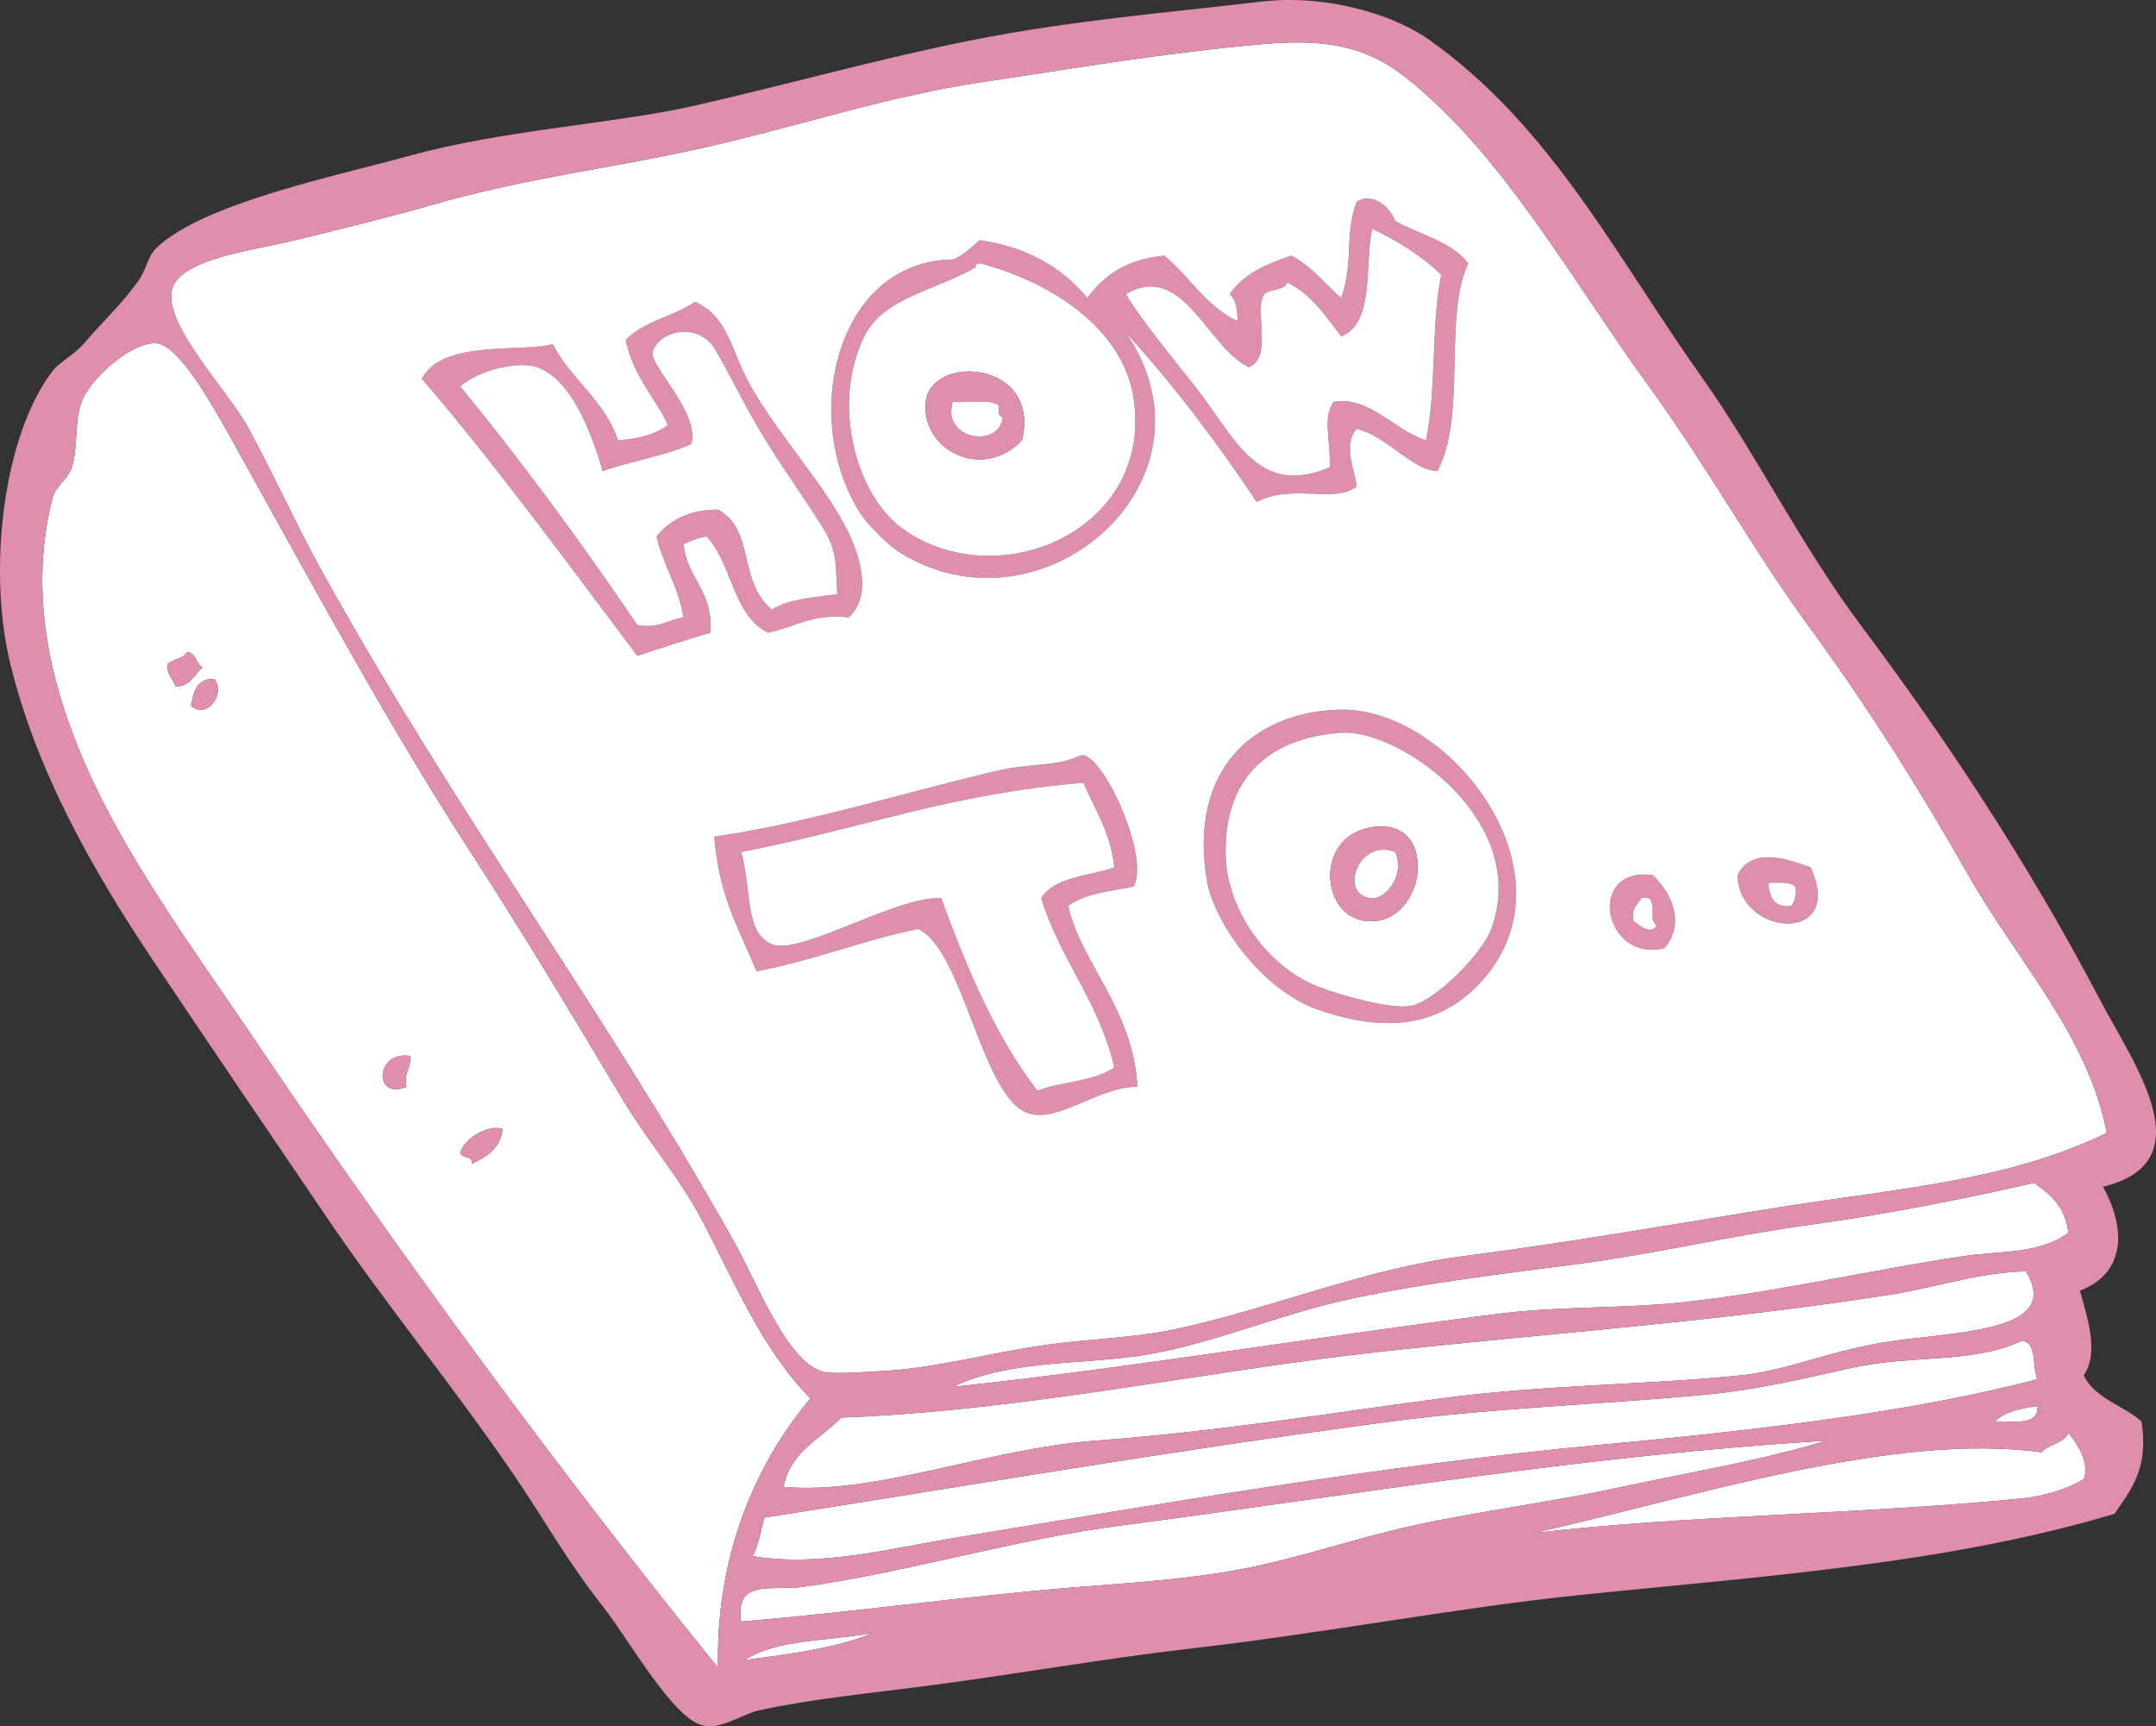 <?xml version="1.0" encoding="UTF-8" standalone="no"?><svg xmlns="http://www.w3.org/2000/svg" xmlns:xlink="http://www.w3.org/1999/xlink" fill="#df8ead" height="2561.6" preserveAspectRatio="xMidYMid meet" version="1" viewBox="0.0 0.0 3200.0 2561.6" width="3200" zoomAndPan="magnify"><rect x="0.0" y="0.0" width="3200.0" height="2561.6" fill="#333333" stroke="none"/><defs><clipPath id="a"><path d="M 0 0 L 3200 0 L 3200 2561.629 L 0 2561.629 Z M 0 0"/></clipPath></defs><g><g id="change1_1"><path d="M 1671.039 493.5 C 1821.957 713.645 1546.289 952.711 1334.168 818.988 C 1317.941 808.777 1287.371 777.914 1277.059 761.891 C 1187.129 621.883 1240.184 387.375 1414.078 385.043 C 1430.66 378.77 1441.516 366.781 1454.062 356.469 C 1525.848 366.5 1576.66 397.547 1613.938 442.156 C 1638.625 407.812 1674.043 384.258 1728.125 379.328 C 1765.652 410.328 1789.977 454.508 1836.609 476.398 C 1837.184 458.699 1834.055 444.711 1825.195 436.426 C 1845.078 406.836 1879.477 391.719 1916.543 379.328 C 1946.719 394.809 1966.07 421.156 1990.785 442.156 C 2009.703 386.188 1995.156 349.301 2013.613 299.41 C 2037.324 284.309 2063.938 307.863 2070.715 327.941 C 2107.402 348.324 2154.543 358.273 2179.188 390.742 C 2141.969 470.547 2177.301 617.047 2133.516 699.059 C 2095.875 697.859 2059.746 647.801 2013.613 636.246 C 1993.188 660.543 2009.562 691.766 2013.613 721.93 C 1979.664 748.086 1921.332 716.719 1865.184 744.746 C 1805.918 655.527 1741.762 571.238 1671.039 493.5 M 1990.785 499.23 C 1967.691 469.066 1946.578 436.82 1910.867 419.297 C 1906.008 431.594 1885.805 428.492 1876.582 436.426 C 1860.293 459.062 1890.289 529.883 1853.738 544.887 C 1791.891 515.98 1756.121 386.957 1671.039 436.426 C 1694.23 475.199 1732.691 521.473 1773.797 573.473 C 1832.742 647.996 1865.922 739.438 1973.641 693.348 C 1975.68 654.59 1962.352 620.43 1979.371 596.273 C 2031.316 586.898 2069.723 638.605 2116.402 653.375 C 2132.453 580.012 2123.848 481.918 2139.23 407.871 C 2110.352 379.648 2074.988 357.922 2036.457 339.367 C 2025.379 396.75 2039.797 479.738 1990.785 499.23 M 1282.777 499.23 C 1232.777 601.066 1271.621 735.777 1339.879 784.703 C 1480.734 885.758 1712.922 786.828 1682.438 590.574 C 1666.051 484.938 1556.082 416.922 1454.062 390.742 C 1450.586 391.035 1447.301 391.578 1448.348 396.441 C 1387.16 431.844 1310.957 441.82 1282.777 499.23" fill="inherit" fill-rule="evenodd"/></g><g id="change2_1"><path d="M 2036.449 339.371 C 2074.977 357.926 2110.344 379.656 2139.219 407.863 C 2123.84 481.922 2132.441 580.016 2116.395 653.391 C 2069.715 638.609 2031.309 586.898 1979.352 596.277 C 1962.336 620.438 1975.672 654.602 1973.641 693.352 C 1865.906 739.445 1832.738 647.992 1773.801 573.469 C 1732.695 521.473 1694.223 475.199 1671.043 436.426 C 1756.117 386.949 1791.891 515.992 1853.734 544.895 C 1890.285 529.883 1860.293 459.07 1876.582 436.426 C 1885.801 428.504 1906.004 431.602 1910.859 419.301 C 1946.578 436.82 1967.684 469.066 1990.777 499.223 C 2039.789 479.738 2025.367 396.766 2036.449 339.371" fill="#ffffff" fill-rule="evenodd"/></g><g id="change2_2"><path d="M 1448.352 396.449 C 1447.312 391.586 1450.574 391.039 1454.066 390.746 C 1556.082 416.918 1666.055 484.949 1682.434 590.562 C 1712.918 786.82 1480.742 885.762 1339.875 784.703 C 1271.621 735.77 1232.773 601.055 1282.777 499.227 C 1310.953 441.824 1387.152 431.836 1448.352 396.449 M 1374.117 596.273 C 1366.473 666.316 1456.383 715.422 1516.859 653.383 C 1545.281 534.77 1381.922 524.73 1374.117 596.273" fill="#ffffff" fill-rule="evenodd"/></g><g id="change1_2"><path d="M 1031.531 447.828 C 1079.922 468.969 1084.781 518.492 1111.477 567.758 C 1161.953 660.883 1261.203 754.734 1277.055 841.801 C 1281.688 867.18 1282.219 894.633 1259.922 916.055 C 1206.281 909.973 1179.469 930.734 1140.023 938.867 C 1087.516 913.359 1086.875 835.953 1048.68 796.125 C 1035.312 798.047 1025.062 803.012 1014.414 807.578 C 1019.922 859.141 1059.32 876.852 1054.383 938.867 C 1017.523 949.617 981.898 961.602 945.898 973.129 C 849.242 844.602 729.59 681.773 626.164 562.039 C 655.938 503.293 775.797 523.461 820.281 510.648 C 847.562 563.285 897.086 593.723 917.344 653.387 C 947.797 651.48 973.094 644.477 991.562 630.574 C 971.07 588.25 939.367 557.164 928.762 504.93 C 953.672 476.527 1000.469 470.031 1031.531 447.828 M 1225.656 790.422 C 1207.367 758.777 1170.734 708.035 1140.023 659.105 C 1105.172 603.629 1078.453 545.352 1060.078 516.367 C 1036.078 478.449 978.734 489.641 968.734 522.07 C 962.844 541.082 1039.797 613.238 1025.844 659.105 C 986.312 676.715 936.625 684.109 894.5 699.062 C 877.375 640.719 848.406 563.66 797.438 544.895 C 772.148 535.609 711.688 547.684 683.242 573.465 C 775.773 686.48 862.812 804.957 945.898 927.441 C 978.625 933.523 991.242 919.504 1014.414 916.055 C 1007 870.148 984.469 839.441 974.438 796.125 C 994.047 771.969 1022.188 756.367 1065.797 756.172 C 1121.469 786.738 1094.141 861.656 1145.742 904.633 C 1170.039 888.965 1207.562 886.516 1242.812 881.77 C 1239.906 847.531 1243.883 821.934 1225.656 790.422" fill="inherit" fill-rule="evenodd"/></g><g id="change2_3"><path d="M 1242.816 881.762 C 1207.566 886.504 1170.043 888.969 1145.746 904.625 C 1094.145 861.645 1121.473 786.742 1065.801 756.168 C 1022.191 756.363 994.047 771.965 974.438 796.121 C 984.469 839.434 1007.004 870.145 1014.414 916.051 C 991.242 919.504 978.625 933.523 945.902 927.438 C 862.812 804.953 775.773 686.48 683.242 573.461 C 711.688 547.672 772.148 535.605 797.438 544.887 C 848.406 563.66 877.375 640.711 894.5 699.055 C 936.625 684.102 986.316 676.703 1025.844 659.102 C 1039.797 613.234 962.848 541.078 968.738 522.059 C 978.734 489.637 1036.082 478.441 1060.082 516.359 C 1078.457 545.348 1105.176 603.625 1140.027 659.102 C 1170.738 708.027 1207.371 758.766 1225.66 790.422 C 1243.887 821.926 1239.91 847.523 1242.816 881.762" fill="#ffffff" fill-rule="evenodd"/></g><g id="change2_4"><path d="M 1202.836 2075.105 C 1120.938 2172.543 1062.145 2309.066 1065.797 2474.809 C 841.973 2198.934 595.031 1864.895 374.922 1538.371 C 331.918 1474.637 287.184 1411.582 243.609 1344.293 C 143.863 1190.305 18.902 969.309 77.996 739.031 C 82.82 720.355 99.746 713.238 106.559 693.348 C 116.609 663.996 109.176 620.434 123.699 590.566 C 143.59 549.727 208.387 500.512 237.887 510.641 C 275.328 523.512 326.559 621.195 363.484 687.645 C 472.57 883.855 581.375 1083.859 694.672 1258.609 C 775.969 1384.066 850.945 1508.73 923.055 1629.77 C 960.637 1692.824 1009.086 1747.574 1042.957 1812.488 C 1091.242 1904.996 1131.746 2003.168 1202.836 2075.105 M 249.301 984.547 C 246.586 1002.539 257.418 1006.863 260.719 1018.812 C 283.355 1018.609 288.047 1000.453 300.688 990.262 C 290.621 985.102 291.258 969.27 277.859 967.41 C 272.648 977.438 257.844 977.867 249.301 984.547 M 283.566 1047.367 C 307.867 1068.508 335.727 1028.461 317.812 1007.406 C 292.484 1006.812 286.969 1026.047 283.566 1047.367 M 603.297 1612.637 C 598.938 1591.121 610.273 1585.316 609.012 1566.957 C 556.551 1558.262 554.277 1633.965 603.297 1612.637 M 683.242 1709.715 C 683.883 1720.48 702.109 1713.652 700.375 1726.84 C 722.594 1716.668 742.422 1704.184 746.039 1675.449 C 726.707 1668.02 691.125 1687.293 683.242 1709.715" fill="#ffffff" fill-rule="evenodd"/></g><g id="change1_3"><path d="M 1516.852 653.395 C 1456.367 715.426 1366.469 666.328 1374.117 596.285 C 1381.914 524.734 1545.281 534.781 1516.852 653.395 M 1488.309 619.156 C 1481.688 618.18 1482.086 610.133 1482.609 602.012 C 1468.816 591.039 1436.711 598.422 1414.07 596.285 C 1397.062 652.844 1483.75 666.027 1488.309 619.156" fill="inherit" fill-rule="evenodd"/></g><g id="change2_5"><path d="M 1414.074 596.289 C 1436.715 598.43 1468.812 591.043 1482.609 602.008 C 1482.09 610.145 1481.676 618.184 1488.301 619.16 C 1483.758 666.031 1397.051 652.844 1414.074 596.289" fill="#ffffff" fill-rule="evenodd"/></g><g id="change1_4"><path d="M 277.855 967.41 C 291.254 969.281 290.621 985.109 300.688 990.262 C 288.047 1000.449 283.355 1018.609 260.715 1018.809 C 257.422 1006.859 246.586 1002.539 249.301 984.539 C 257.84 977.871 272.645 977.441 277.855 967.41" fill="inherit" fill-rule="evenodd"/></g><g id="change1_5"><path d="M 317.812 1007.41 C 335.727 1028.461 307.867 1068.512 283.566 1047.371 C 286.969 1026.051 292.48 1006.809 317.812 1007.41" fill="inherit" fill-rule="evenodd"/></g><g id="change1_6"><path d="M 1985.047 1053.09 C 2150.176 1046.41 2341.383 1293.234 2202.02 1452.75 C 2144.188 1518.953 2066.191 1536.344 1956.52 1498.43 C 1874.672 1470.172 1801.457 1370.547 1790.914 1304.297 C 1765.043 1141.391 1860.32 1058.133 1985.047 1053.09 M 1819.453 1275.75 C 1823.047 1348.438 1878.691 1434.016 1956.52 1464.172 C 1991.41 1477.703 2063.863 1497.914 2093.539 1492.711 C 2129.738 1486.398 2200.109 1414.977 2213.438 1378.539 C 2272.648 1216.75 2075.469 1081.434 1990.762 1087.352 C 1882.168 1094.922 1813.578 1155.82 1819.453 1275.75" fill="inherit" fill-rule="evenodd"/></g><g id="change2_6"><path d="M 1990.781 1087.328 C 2075.484 1081.43 2272.66 1216.742 2213.461 1378.531 C 2200.117 1414.969 2129.746 1486.391 2093.551 1492.703 C 2063.867 1497.906 1991.422 1477.695 1956.523 1464.164 C 1878.695 1434.008 1823.051 1348.43 1819.465 1275.742 C 1813.582 1155.816 1882.18 1094.914 1990.781 1087.328 M 2036.441 1367.102 C 2122.066 1364.82 2135.797 1199.508 2025.039 1230.086 C 1949.984 1250.805 1962.102 1369.102 2036.441 1367.102" fill="#ffffff" fill-rule="evenodd"/></g><g id="change1_7"><path d="M 1682.438 1315.711 C 1657.934 1321.246 1611.281 1324.586 1585.371 1344.293 C 1603.43 1427.332 1682.625 1498.094 1688.148 1612.637 C 1630.273 1612.73 1573.684 1664.902 1528.293 1652.59 C 1457.375 1633.402 1430.871 1409.672 1362.691 1378.535 C 1279.008 1395.672 1207.676 1425.281 1122.902 1441.359 C 1093.492 1370.59 1067.816 1330.961 1060.078 1241.516 C 1195.148 1222.367 1336.602 1177.664 1476.891 1144.449 C 1530.137 1131.797 1567.625 1138.223 1602.496 1121.578 C 1632.18 1107.461 1708.418 1270.746 1682.438 1315.711 M 1100.066 1264.32 C 1115.953 1321.117 1104.938 1384.57 1145.742 1401.352 C 1187.047 1418.402 1331.625 1329.062 1396.965 1332.867 C 1435.238 1437.312 1477.383 1537.91 1539.703 1618.355 C 1575.906 1605.059 1624.988 1604.645 1653.887 1584.09 C 1631.562 1486.531 1573.59 1424.586 1545.406 1332.867 C 1564.996 1301.078 1615.672 1300.344 1653.887 1287.191 C 1648.812 1235.195 1624.82 1202.012 1608.211 1161.543 C 1408.648 1177.914 1275.602 1230.625 1100.066 1264.32" fill="inherit" fill-rule="evenodd"/></g><g id="change2_7"><path d="M 1608.215 1161.543 C 1624.836 1202.008 1648.824 1235.195 1653.895 1287.188 C 1615.672 1300.336 1565 1301.066 1545.41 1332.867 C 1573.594 1424.582 1631.562 1486.527 1653.895 1584.086 C 1625 1604.641 1575.91 1605.055 1539.707 1618.352 C 1477.395 1537.91 1435.246 1437.305 1396.965 1332.867 C 1331.629 1329.051 1187.062 1418.391 1145.742 1401.348 C 1104.945 1384.574 1115.953 1321.105 1100.062 1264.316 C 1275.609 1230.621 1408.652 1177.906 1608.215 1161.543" fill="#ffffff" fill-rule="evenodd"/></g><g id="change1_8"><path d="M 2025.031 1230.09 C 2135.789 1199.52 2122.059 1364.828 2036.441 1367.109 C 1962.082 1369.109 1949.977 1250.805 2025.031 1230.09 M 2036.441 1332.875 C 2057.156 1334.023 2086.195 1297.688 2070.707 1264.328 C 2015.059 1242.918 1985.93 1330.086 2036.441 1332.875" fill="inherit" fill-rule="evenodd"/></g><g id="change2_8"><path d="M 2070.719 1264.316 C 2086.203 1297.684 2057.176 1334.02 2036.441 1332.871 C 1985.938 1330.078 2015.07 1242.906 2070.719 1264.316" fill="#ffffff" fill-rule="evenodd"/></g><g id="change1_9"><path d="M 2687.359 1287.191 C 2740.453 1401.762 2580.465 1390.941 2578.867 1298.605 C 2600.555 1254.949 2656.559 1275.949 2687.359 1287.191 M 2658.812 1344.293 C 2663.586 1337.645 2666.328 1328.965 2664.527 1315.707 C 2657.164 1307.863 2639.711 1310.043 2624.566 1310.004 C 2626.211 1331.145 2632.719 1347.504 2658.812 1344.293" fill="inherit" fill-rule="evenodd"/></g><g id="change1_10"><path d="M 2453.234 1298.609 C 2482.574 1327.652 2501.234 1370.129 2470.375 1407.07 C 2379.887 1429.461 2353.078 1285.195 2453.234 1298.609 M 2424.711 1367.109 C 2430.785 1371.195 2451.012 1389.422 2458.961 1372.836 C 2444.168 1366.641 2464.469 1325.484 2436.125 1332.871 C 2431.047 1342.992 2420.184 1347.367 2424.711 1367.109" fill="inherit" fill-rule="evenodd"/></g><g id="change2_9"><path d="M 2624.559 1310.008 C 2639.707 1310.047 2657.145 1307.863 2664.523 1315.707 C 2666.32 1328.965 2663.59 1337.645 2658.812 1344.297 C 2632.707 1347.508 2626.211 1331.148 2624.559 1310.008" fill="#ffffff" fill-rule="evenodd"/></g><g id="change2_10"><path d="M 2436.129 1332.875 C 2464.461 1325.484 2444.172 1366.641 2458.957 1372.832 C 2451.008 1389.418 2430.793 1371.195 2424.699 1367.109 C 2420.176 1347.367 2431.047 1342.992 2436.129 1332.875" fill="#ffffff" fill-rule="evenodd"/></g><g id="change1_11"><path d="M 609.016 1566.957 C 610.27 1585.316 598.938 1591.121 603.297 1612.637 C 554.281 1633.965 556.555 1558.262 609.016 1566.957" fill="inherit" fill-rule="evenodd"/></g><g id="change1_12"><path d="M 746.035 1675.449 C 742.422 1704.184 722.594 1716.668 700.371 1726.84 C 702.105 1713.652 683.883 1720.48 683.238 1709.715 C 691.121 1687.293 726.711 1668.02 746.035 1675.449" fill="inherit" fill-rule="evenodd"/></g><g id="change2_11"><path d="M 3069.91 1829.59 C 3025.426 1861.496 2969.902 1855.879 2915.734 1863.871 C 2779.512 1883.949 2640.762 1917.027 2498.926 1932.363 C 2407.41 1942.262 2315.918 1937.98 2224.855 1949.512 C 1945.117 1984.824 1668.012 2031.371 1414.074 2058.012 C 1497.09 2018.645 1595.543 2025.348 1688.152 2012.324 C 1792.855 1997.559 1895.039 1950.621 2007.91 1926.652 C 2116.523 1903.59 2232.219 1890.035 2344.77 1875.262 C 2455.816 1860.668 2569.777 1833.488 2681.633 1818.191 C 2799.586 1802.082 2920.18 1778.09 3018.512 1755.371 C 3043.805 1771.965 3065.805 1791.801 3069.91 1829.59" fill="#ffffff" fill-rule="evenodd"/></g><g id="change2_12"><path d="M 3007.121 1886.684 C 3059.965 1973.902 2915.023 1975.527 2812.973 1989.465 C 2720.461 2002.105 2654.941 2033.621 2584.582 2040.855 C 2448.066 2054.941 2290.434 2054.941 2139.219 2075.105 C 1958.527 2099.215 1810.391 2123.848 1625.355 2137.934 C 1464.445 2150.191 1298.84 2218.918 1162.855 2206.418 C 1173.152 2153.918 1217.613 2135.559 1248.48 2103.684 C 1524.746 2092.809 1782.137 2035.434 2042.16 2006.605 C 2296.457 1978.402 2552.105 1961.262 2807.266 1920.934 C 2872.707 1910.613 2932.555 1889.418 3001.395 1886.684 L 3007.121 1886.684" fill="#ffffff" fill-rule="evenodd"/></g><g id="change2_13"><path d="M 3001.375 1989.469 C 3024.531 1992.949 3015.418 2028.73 3024.234 2046.574 C 2835.359 2096.379 2603.117 2122.684 2379.023 2143.652 C 2048.59 2174.504 1719.195 2232.387 1425.512 2280.668 C 1322.957 2297.535 1216.941 2325.98 1117.176 2309.199 C 1125.738 2293.027 1129.074 2271.652 1134.309 2252.09 C 1410.215 2209.012 1742.465 2151.871 2064.992 2109.355 C 2221.23 2088.809 2381.066 2083.98 2533.184 2069.402 C 2609.129 2062.145 2676.395 2045.699 2750.152 2029.426 C 2838.477 2009.969 2927.32 2024.09 3001.375 1989.469" fill="#ffffff" fill-rule="evenodd"/></g><g id="change2_14"><path d="M 3024.219 2086.535 C 3025.559 2116.418 2989.195 2108.613 2961.406 2109.355 C 2975.051 2094.48 2999.199 2090.059 3024.219 2086.535" fill="#ffffff" fill-rule="evenodd"/></g><g id="change2_15"><path d="M 3092.754 2195.027 C 3066.148 2210.879 3031.629 2220.543 3001.391 2223.559 C 2764.523 2247.262 2507.273 2247.965 2276.246 2274.957 C 2521.488 2219.434 2812.383 2125.152 3029.914 2155.066 C 3040.742 2143.035 3062.801 2142.246 3069.918 2126.496 C 3084.227 2143.512 3101.906 2171.566 3092.754 2195.027" fill="#ffffff" fill-rule="evenodd"/></g><g id="change2_16"><path d="M 2710.199 2137.934 C 2610.539 2168.23 2508.5 2184.637 2407.605 2206.418 C 2304.602 2228.73 2201.633 2241.41 2099.273 2263.527 C 2014.793 2281.785 1934.551 2310.09 1853.746 2326.34 C 1770.941 2343.043 1685.91 2348.316 1602.5 2354.887 C 1435.594 2368.074 1271.359 2392.09 1100.062 2406.262 C 1090.117 2341.949 1146.109 2361.246 1191.426 2354.887 C 1348.922 2332.762 1503.934 2284.621 1665.328 2263.527 C 2021.477 2217.012 2344.707 2160.371 2710.199 2137.934" fill="#ffffff" fill-rule="evenodd"/></g><g id="change2_17"><path d="M 1294.199 2423.402 C 1244.73 2446.324 1152.738 2457.012 1105.762 2463.371 C 1151.09 2432.559 1230.012 2435.355 1294.199 2423.402" fill="#ffffff" fill-rule="evenodd"/></g><g id="change2_18"><path d="M 3126.977 1681.117 C 2983.152 1751.906 2814.125 1764.211 2653.094 1789.621 C 2493.141 1814.906 2334.797 1843.148 2173.461 1863.875 C 2026.301 1882.75 1890.141 1940.902 1745.227 1972.324 C 1686.57 1985.043 1618.152 1986.855 1556.816 1995.191 C 1465.379 2007.59 1390.215 2031.105 1299.895 2035.137 C 1281.215 2035.98 1235.48 2039.918 1219.949 2035.137 C 1166.73 2018.832 1122.277 1900.668 1088.637 1841.008 C 887.762 1484.719 679.363 1211 477.699 847.539 C 441.48 782.281 410.418 712.727 369.199 636.258 C 338.449 579.203 243.57 483.477 255.012 430.738 C 265.121 384.18 377.402 371.211 437.746 356.48 C 506.152 339.809 587.199 319.684 637.559 305.086 C 783.949 262.766 905.973 250.355 1042.957 219.449 C 1182.559 187.988 1316.73 143.02 1454.059 122.398 C 1592.965 101.523 1735.008 77.41 1876.574 65.285 C 2005.215 54.312 2055.23 84.184 2122.086 145.246 C 2248.543 260.715 2340.664 426.617 2447.539 573.469 C 2533.539 691.68 2602.336 816.992 2687.359 933.172 C 2774.262 1051.984 2850.594 1173.672 2921.438 1298.609 C 2993.016 1424.734 3099.082 1535.93 3126.977 1681.117 M 1865.168 744.75 C 1921.324 716.734 1979.645 748.102 2013.602 721.938 C 2009.551 691.781 1993.168 660.547 2013.602 636.258 C 2059.738 647.812 2095.859 697.867 2133.5 699.07 C 2177.297 617.055 2141.961 470.566 2179.176 390.762 C 2154.523 358.281 2107.391 348.344 2070.711 327.953 C 2063.918 307.887 2037.312 284.328 2013.602 299.426 C 1995.145 349.324 2009.707 386.195 1990.77 442.172 C 1966.062 421.168 1946.707 394.809 1916.523 379.348 C 1879.469 391.738 1845.074 406.836 1825.188 436.438 C 1834.039 444.727 1837.172 458.711 1836.602 476.398 C 1789.965 454.527 1765.633 410.328 1728.109 379.348 C 1674.027 384.258 1638.621 407.816 1613.934 442.172 C 1576.656 397.551 1525.84 366.512 1454.059 356.48 C 1441.512 366.801 1430.66 378.789 1414.07 385.062 C 1240.176 387.383 1187.121 621.887 1277.051 761.898 C 1287.363 777.922 1317.934 808.781 1334.16 819 C 1546.277 952.719 1821.945 713.656 1671.031 493.508 C 1741.754 571.242 1805.902 655.539 1865.168 744.75 M 928.762 504.941 C 939.363 557.16 971.066 588.258 991.559 630.578 C 973.09 644.484 947.793 651.484 917.34 653.391 C 897.082 593.727 847.559 563.301 820.277 510.641 C 775.793 523.477 655.934 503.312 626.16 562.055 C 729.59 681.781 849.238 844.602 945.895 973.133 C 981.895 961.602 1017.52 949.617 1054.379 938.875 C 1059.316 876.859 1019.918 859.148 1014.41 807.578 C 1025.059 803.023 1035.309 798.047 1048.676 796.133 C 1086.871 835.953 1087.512 913.367 1140.02 938.875 C 1179.465 930.742 1206.277 909.977 1259.918 916.062 C 1282.215 894.641 1281.684 867.188 1277.051 841.812 C 1261.199 754.742 1161.949 660.883 1111.473 567.77 C 1084.777 518.508 1079.918 468.973 1031.527 447.832 C 1000.465 470.027 953.668 476.531 928.762 504.941 M 1790.91 1304.297 C 1801.461 1370.547 1874.668 1470.168 1956.508 1498.426 C 2066.184 1536.344 2144.203 1518.949 2202.023 1452.75 C 2341.375 1293.234 2150.188 1046.406 1985.055 1053.094 C 1860.32 1058.125 1765.043 1141.391 1790.91 1304.297 M 1602.496 1121.586 C 1567.621 1138.227 1530.133 1131.805 1476.887 1144.453 C 1336.605 1177.664 1195.152 1222.367 1060.074 1241.516 C 1067.809 1330.961 1093.496 1370.594 1122.902 1441.355 C 1207.668 1425.281 1279.004 1395.672 1362.691 1378.539 C 1430.871 1409.668 1457.379 1633.402 1528.293 1652.59 C 1573.684 1664.902 1630.27 1612.734 1688.152 1612.641 C 1682.621 1498.094 1603.434 1427.332 1585.367 1344.297 C 1611.273 1324.594 1657.934 1321.25 1682.434 1315.711 C 1708.418 1270.75 1632.18 1107.469 1602.496 1121.586 M 2578.871 1298.609 C 2580.465 1390.945 2740.438 1401.766 2687.359 1287.195 C 2656.547 1275.953 2600.551 1254.953 2578.871 1298.609 M 2470.387 1407.066 C 2501.234 1370.133 2482.57 1327.656 2453.238 1298.609 C 2353.078 1285.195 2379.898 1429.461 2470.387 1407.066" fill="#ffffff" fill-rule="evenodd"/></g><g clip-path="url(#a)" id="change1_13"><path d="M 3121.297 1761.09 C 3157.418 1826.098 3153.039 1890.262 3087.039 1915.262 C 3096.656 1950.434 3116.645 2006.527 3092.75 2040.855 C 3109.281 2075.715 3151.371 2085.012 3178.387 2109.355 C 3189.77 2179.746 3162.188 2211.168 3138.434 2246.426 C 2892.289 2320.168 2620.27 2338.715 2350.488 2366.301 C 2159.059 2385.926 1974.734 2422.434 1768.094 2446.23 C 1634.727 2461.605 1500.688 2485.816 1362.695 2503.34 C 1286.434 2513.043 1202.484 2521.777 1128.59 2537.574 C 1100.199 2543.715 1070.969 2567.145 1042.957 2560.434 C 998.09 2549.715 933.898 2433.309 894.5 2383.449 C 841.617 2316.457 804.75 2250.137 763.188 2189.324 C 672.574 2056.754 572.113 1934.543 489.105 1812.488 C 406.953 1691.621 314.934 1556.496 226.469 1424.215 C 136.215 1289.23 53.766 1143.199 15.199 984.543 C -18.418 846.324 4.25 646.832 78 550.598 C 88.547 536.855 110.246 526.312 123.699 510.645 C 150.426 479.512 178.816 453.145 203.621 419.301 C 218.148 399.492 218.703 380.781 232.18 367.902 C 301.766 301.41 498.734 261.281 609.012 230.871 C 748.738 192.375 913.504 183.578 1031.527 156.684 C 1170.59 124.938 1307.402 86.461 1442.637 59.602 C 1591.809 29.918 1735.672 18.672 1870.84 2.492 C 1965.566 -8.832 2066.316 19.867 2122.09 59.602 C 2303.605 188.82 2398.488 380.527 2527.488 562.043 C 2605.684 672.121 2673.473 809.887 2761.602 927.449 C 2884.75 1091.793 3008.727 1277.418 3115.582 1481.316 C 3166.312 1578.059 3274.012 1724.012 3121.297 1761.09 M 2921.441 1298.605 C 2850.59 1173.668 2774.262 1051.98 2687.352 933.168 C 2602.348 816.988 2533.535 691.676 2447.547 573.469 C 2340.672 426.602 2248.559 260.711 2122.09 145.238 C 2055.242 84.184 2005.223 54.32 1876.574 65.277 C 1735.016 77.41 1592.965 101.516 1454.059 122.387 C 1316.734 143.02 1182.562 187.996 1042.957 219.445 C 905.977 250.348 783.949 262.754 637.559 305.082 C 587.199 319.668 506.152 339.809 437.75 356.477 C 377.402 371.199 265.121 384.176 255.016 430.727 C 243.566 483.457 338.449 579.199 369.203 636.246 C 410.422 712.723 441.48 782.277 477.699 847.535 C 679.363 1210.996 887.766 1484.715 1088.637 1841.004 C 1122.277 1900.668 1166.734 2018.832 1219.949 2035.137 C 1235.484 2039.918 1281.219 2035.98 1299.898 2035.137 C 1390.219 2031.105 1465.379 2007.59 1556.82 1995.191 C 1618.152 1986.855 1686.578 1985.043 1745.234 1972.324 C 1890.145 1940.902 2026.305 1882.746 2173.469 1863.871 C 2334.801 1843.145 2493.133 1814.902 2653.094 1789.621 C 2814.133 1764.207 2983.145 1751.902 3126.988 1681.113 C 3099.09 1535.926 2993.02 1424.73 2921.441 1298.605 M 1042.957 1812.488 C 1009.082 1747.574 960.637 1692.824 923.051 1629.77 C 850.941 1508.73 775.965 1384.066 694.668 1258.605 C 581.375 1083.863 472.566 883.855 363.484 687.645 C 326.562 621.191 275.324 523.504 237.891 510.645 C 208.391 500.516 143.594 549.715 123.699 590.566 C 109.176 620.441 116.609 663.996 106.562 693.348 C 99.75 713.238 82.816 720.355 78 739.027 C 18.902 969.309 143.863 1190.301 243.609 1344.293 C 287.184 1411.582 331.922 1474.637 374.922 1538.371 C 595.027 1864.895 841.977 2198.934 1065.793 2474.809 C 1062.148 2309.066 1120.938 2172.543 1202.836 2075.105 C 1131.746 2003.168 1091.238 1904.996 1042.957 1812.488 M 3018.523 1755.371 C 2920.188 1778.09 2799.586 1802.082 2681.641 1818.191 C 2569.777 1833.488 2455.812 1860.668 2344.754 1875.262 C 2232.227 1890.035 2116.535 1903.59 2007.91 1926.652 C 1895.047 1950.621 1792.859 1997.559 1688.156 2012.324 C 1595.547 2025.348 1497.09 2018.645 1414.074 2058.012 C 1668.012 2031.371 1945.121 1984.824 2224.863 1949.512 C 2315.918 1937.98 2407.402 1942.262 2498.945 1932.363 C 2640.766 1917.027 2779.504 1883.949 2915.75 1863.871 C 2969.914 1855.879 3025.414 1861.496 3069.918 1829.59 C 3065.816 1791.801 3043.809 1771.965 3018.523 1755.371 M 3001.383 1886.684 C 2932.555 1889.418 2872.695 1910.613 2807.262 1920.934 C 2552.109 1961.262 2296.461 1978.402 2042.148 2006.605 C 1782.141 2035.434 1524.75 2092.809 1248.484 2103.684 C 1217.617 2135.559 1173.152 2153.918 1162.859 2206.418 C 1298.844 2218.918 1464.445 2150.191 1625.355 2137.934 C 1810.391 2123.848 1958.523 2099.215 2139.211 2075.105 C 2290.434 2054.941 2448.078 2054.941 2584.578 2040.855 C 2654.961 2033.621 2720.473 2002.105 2812.977 1989.465 C 2915.023 1975.527 3059.965 1973.902 3007.117 1886.684 Z M 2750.156 2029.426 C 2676.398 2045.699 2609.137 2062.145 2533.184 2069.402 C 2381.074 2083.98 2221.23 2088.809 2065 2109.355 C 1742.465 2151.871 1410.215 2209.012 1134.312 2252.09 C 1129.074 2271.652 1125.742 2293.027 1117.176 2309.199 C 1216.945 2325.98 1322.957 2297.535 1425.512 2280.668 C 1719.199 2232.387 2048.609 2174.504 2379.031 2143.652 C 2603.133 2122.684 2835.355 2096.379 3024.234 2046.574 C 3015.441 2028.73 3024.531 1992.949 3001.383 1989.465 C 2927.332 2024.09 2838.477 2009.965 2750.156 2029.426 M 2961.414 2109.355 C 2989.191 2108.613 3025.551 2116.418 3024.234 2086.535 C 2999.203 2090.059 2975.059 2094.48 2961.414 2109.355 M 3069.918 2126.496 C 3062.793 2142.246 3040.746 2143.035 3029.93 2155.066 C 2812.387 2125.152 2521.48 2219.434 2276.242 2274.957 C 2507.289 2247.965 2764.523 2247.262 3001.383 2223.559 C 3031.617 2220.543 3066.148 2210.879 3092.75 2195.027 C 3101.898 2171.566 3084.211 2143.512 3069.918 2126.496 M 1665.32 2263.527 C 1503.926 2284.621 1348.918 2332.762 1191.422 2354.887 C 1146.109 2361.246 1090.113 2341.949 1100.062 2406.262 C 1271.359 2392.09 1435.594 2368.074 1602.496 2354.887 C 1685.91 2348.316 1770.934 2343.043 1853.73 2326.34 C 1934.547 2310.09 2014.801 2281.785 2099.258 2263.527 C 2201.641 2241.41 2304.59 2228.73 2407.598 2206.418 C 2508.504 2184.637 2610.531 2168.23 2710.184 2137.934 C 2344.695 2160.371 2021.457 2217.012 1665.32 2263.527 M 1105.754 2463.371 C 1152.738 2457.012 1244.734 2446.324 1294.203 2423.402 C 1230.004 2435.355 1151.09 2432.559 1105.754 2463.371" fill="inherit" fill-rule="evenodd"/></g></g></svg>